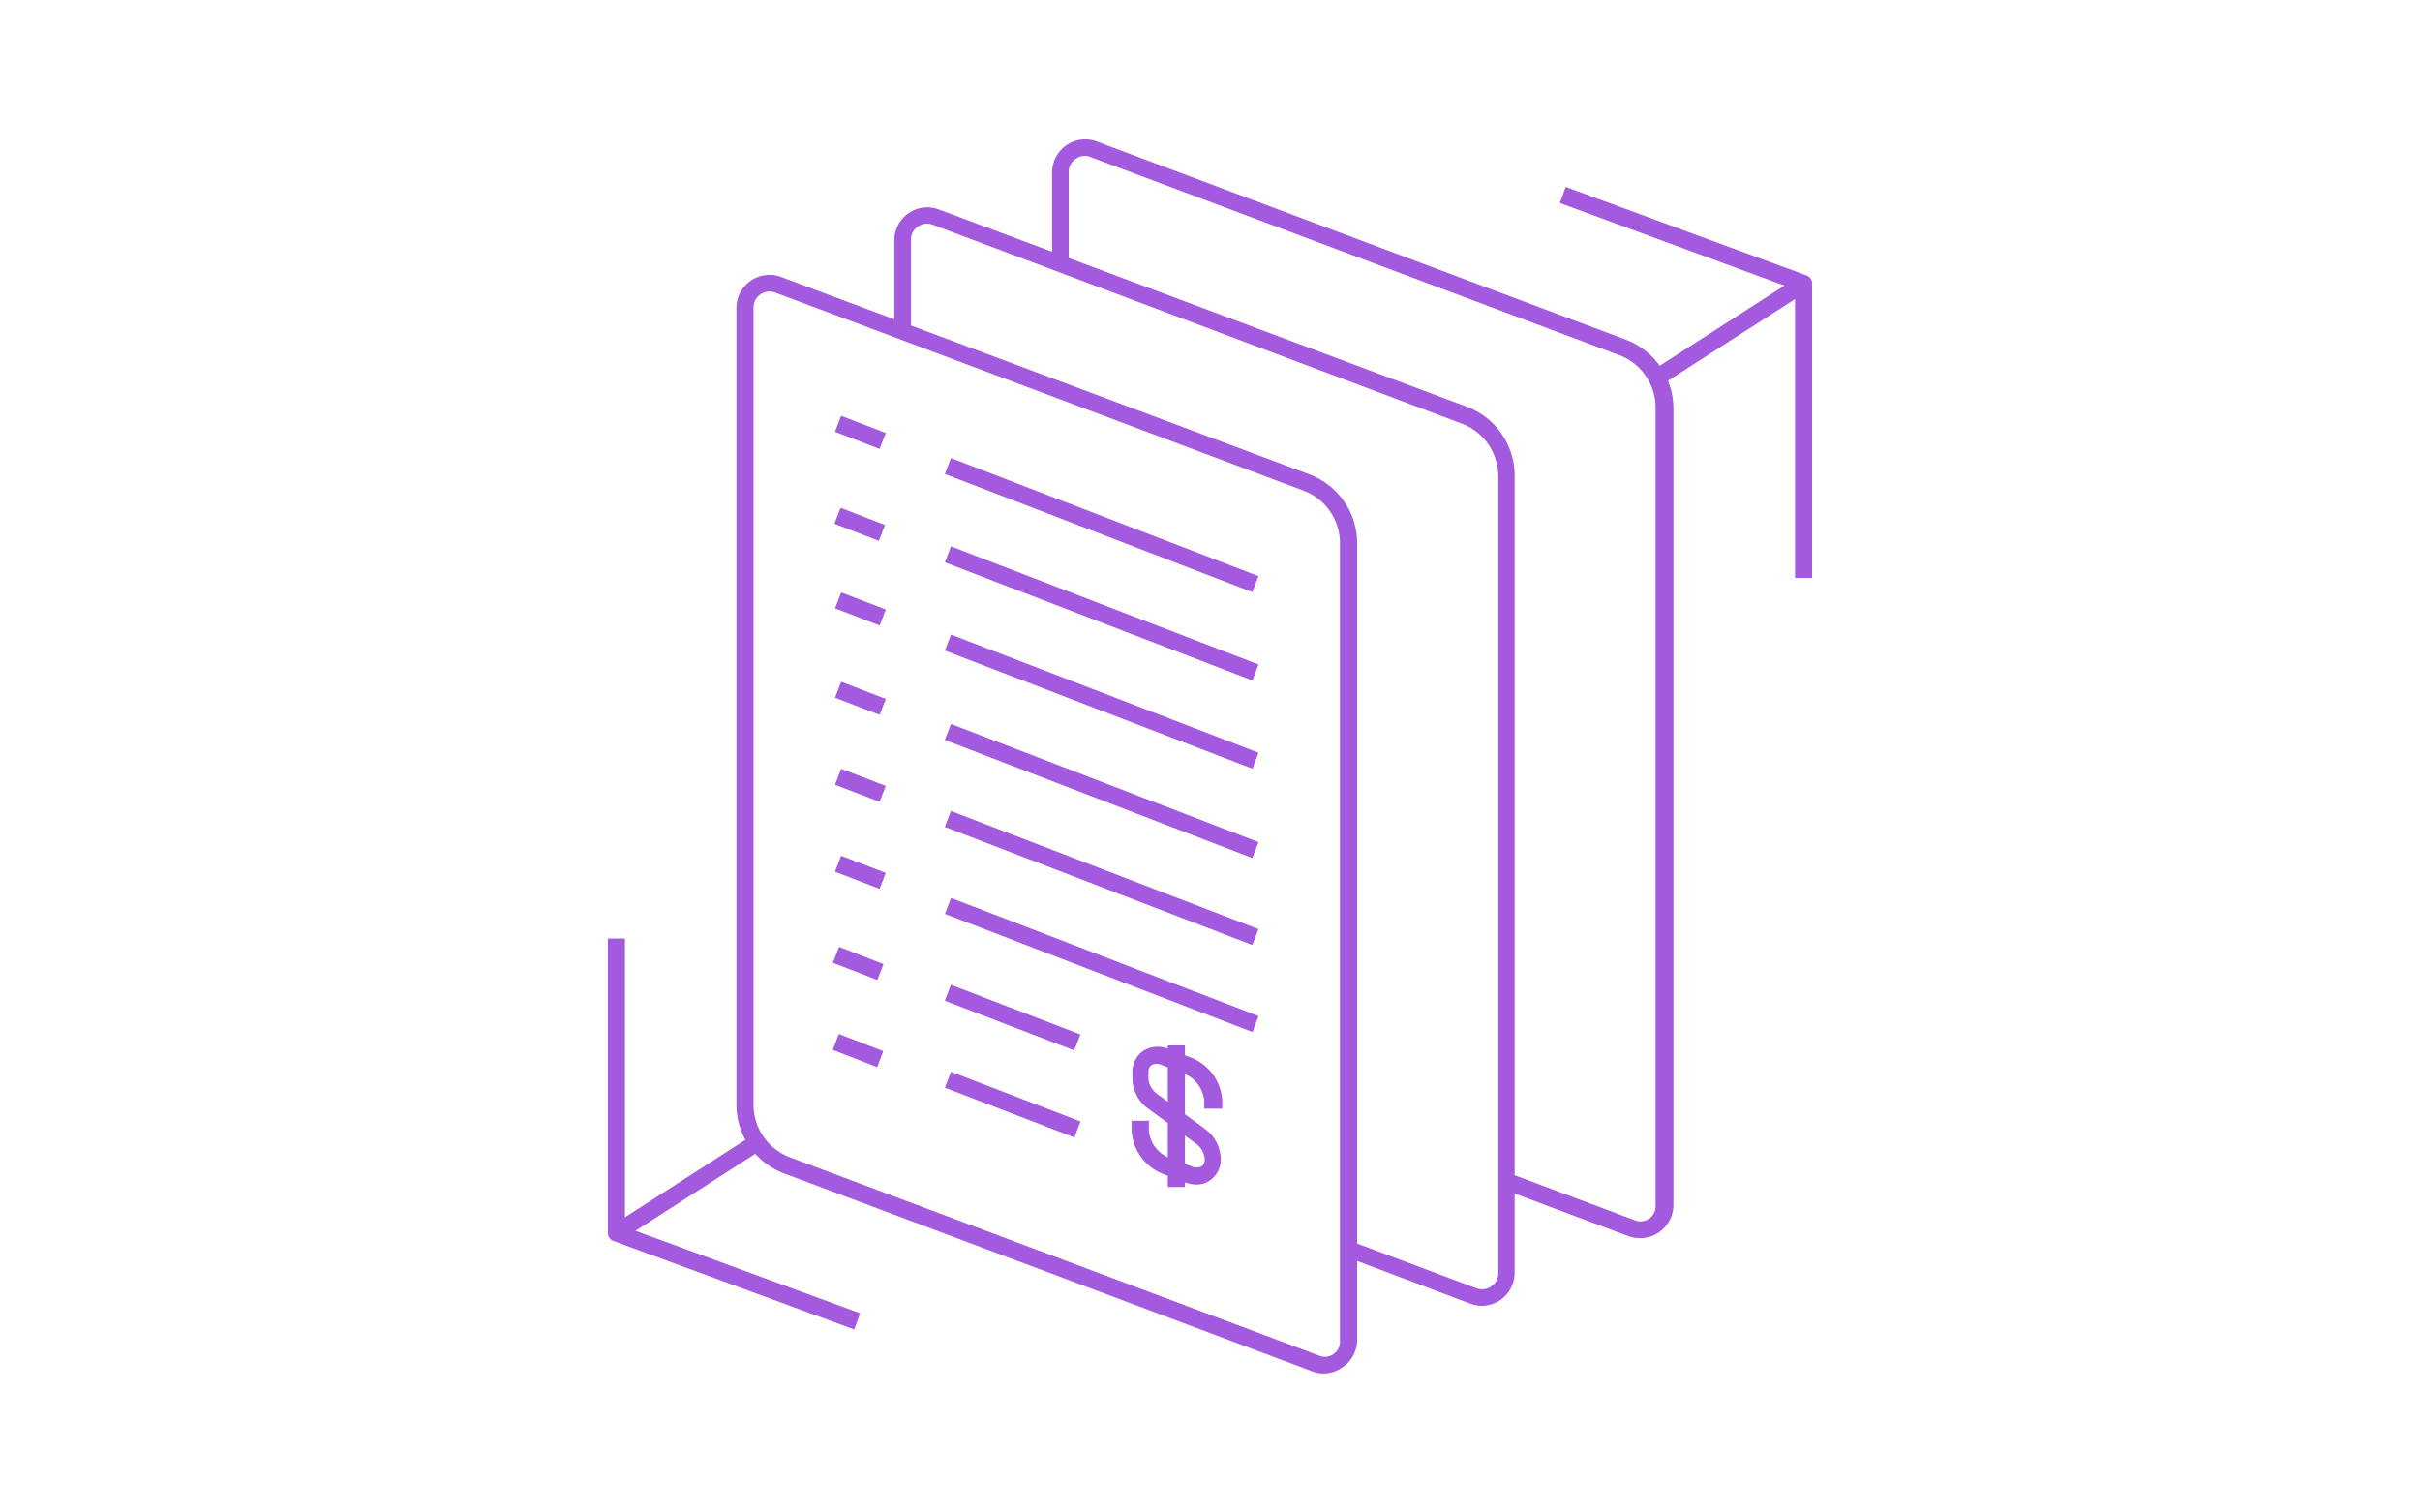 <svg id="Layer_2" data-name="Layer 2" xmlns="http://www.w3.org/2000/svg" viewBox="0 0 160 100"><defs><style>.cls-1{fill:#a35adf;}</style></defs><path class="cls-1" d="M108.41,81.86a2.28,2.28,0,0,1-.77-.14l-8.28-3.1.4-1.06,8.28,3.1a1,1,0,0,0,1.42-1V26.94a3.71,3.71,0,0,0-2.4-3.46L72.12,10.39a1,1,0,0,0-1,.12,1,1,0,0,0-.46.86v6.05H69.56V11.37a2.19,2.19,0,0,1,3-2l34.94,13.09a4.86,4.86,0,0,1,3.14,4.52V79.67a2.2,2.2,0,0,1-.95,1.8A2.14,2.14,0,0,1,108.41,81.86Z"/><path class="cls-1" d="M98,86.34a2.28,2.28,0,0,1-.77-.14L88.75,83,89.14,82l8.46,3.17a1.05,1.05,0,0,0,1-.13,1,1,0,0,0,.46-.86V31.42A3.72,3.72,0,0,0,96.63,28L61.68,14.86a1.05,1.05,0,0,0-1,.13,1,1,0,0,0-.45.86v5.88H59.13V15.85a2.18,2.18,0,0,1,2.95-2L97,26.9a4.85,4.85,0,0,1,3.14,4.52V84.15a2.19,2.19,0,0,1-.94,1.8A2.25,2.25,0,0,1,98,86.34Z"/><path class="cls-1" d="M87.54,90.81a2.06,2.06,0,0,1-.77-.14h0L51.83,77.58a4.85,4.85,0,0,1-3.14-4.52V20.33a2.19,2.19,0,0,1,3-2L86.59,31.37a4.87,4.87,0,0,1,3.14,4.53V88.63a2.19,2.19,0,0,1-1,1.79A2.14,2.14,0,0,1,87.54,90.81Zm-.37-1.2a1,1,0,0,0,1.42-1V35.9a3.7,3.7,0,0,0-2.4-3.46L51.25,19.34a1.06,1.06,0,0,0-1.43,1V73.06a3.72,3.72,0,0,0,2.41,3.46Z"/><path class="cls-1" d="M56.48,87.9,40.56,82.05a.57.57,0,0,1-.37-.53V62.05h1.13V81.12l15.55,5.71Z"/><rect class="cls-1" x="39.88" y="77.96" width="11.06" height="1.13" transform="translate(-35.25 37.02) rotate(-32.73)"/><path class="cls-1" d="M119.81,38.21h-1.13V19.14l-15.55-5.72.39-1.06,15.92,5.85a.55.55,0,0,1,.37.53Z"/><rect class="cls-1" x="109.07" y="21.16" width="11.06" height="1.13" transform="translate(6.45 65.41) rotate(-32.73)"/><path class="cls-1" d="M79.12,78.32a2.11,2.11,0,0,1-.8-.16l-1.5-.57a3.28,3.28,0,0,1-2-2.84V74.1h1.14v.65a2.13,2.13,0,0,0,1.29,1.78l1.51.58a.82.82,0,0,0,.69,0,.59.59,0,0,0,.2-.5,1.42,1.42,0,0,0-.58-1l-3.2-2.34a2.52,2.52,0,0,1-1-1.93v-.41a1.72,1.72,0,0,1,.7-1.44,1.83,1.83,0,0,1,1.73-.12l1.51.58a3.25,3.25,0,0,1,2,2.83v.52H79.62v-.52A2.15,2.15,0,0,0,78.32,71l-1.5-.58a.75.75,0,0,0-.69,0,.57.57,0,0,0-.2.5v.41a1.39,1.39,0,0,0,.58,1l3.2,2.34a2.52,2.52,0,0,1,1,1.93A1.69,1.69,0,0,1,80.06,78,1.6,1.6,0,0,1,79.12,78.32Z"/><rect class="cls-1" x="77.21" y="69.12" width="1.13" height="9.36"/><rect class="cls-1" x="56.32" y="44.59" width="1.13" height="3.16" transform="translate(-6.61 82.72) rotate(-68.99)"/><rect class="cls-1" x="72.27" y="41.41" width="1.13" height="21.78" transform="translate(-2.1 101.54) rotate(-68.99)"/><rect class="cls-1" x="56.32" y="50.34" width="1.13" height="3.16" transform="translate(-11.98 86.41) rotate(-68.99)"/><rect class="cls-1" x="72.27" y="47.16" width="1.13" height="21.78" transform="translate(-7.47 105.23) rotate(-68.99)"/><rect class="cls-1" x="56.32" y="38.68" width="1.13" height="3.16" transform="translate(-1.09 78.93) rotate(-68.99)"/><rect class="cls-1" x="72.27" y="35.5" width="1.13" height="21.78" transform="translate(3.42 97.75) rotate(-68.99)"/><rect class="cls-1" x="56.32" y="32.84" width="1.13" height="3.16" transform="matrix(0.36, -0.93, 0.93, 0.36, 4.35, 75.18)"/><rect class="cls-1" x="72.27" y="29.66" width="1.13" height="21.78" transform="translate(8.87 94.01) rotate(-68.99)"/><rect class="cls-1" x="56.32" y="27.01" width="1.13" height="3.16" transform="translate(9.8 71.44) rotate(-68.99)"/><rect class="cls-1" x="72.27" y="23.83" width="1.13" height="21.78" transform="translate(14.31 90.26) rotate(-68.99)"/><rect class="cls-1" x="56.32" y="56.09" width="1.13" height="3.16" transform="translate(-17.35 90.1) rotate(-68.99)"/><rect class="cls-1" x="72.27" y="52.91" width="1.13" height="21.78" transform="translate(-12.83 108.92) rotate(-68.99)"/><rect class="cls-1" x="56.32" y="61.84" width="1.13" height="3.16" transform="matrix(0.36, -0.93, 0.93, 0.36, -22.72, 93.77)"/><rect class="cls-1" x="66.39" y="62.7" width="1.13" height="9.17" transform="translate(-19.87 105.66) rotate(-68.99)"/><rect class="cls-1" x="56.32" y="67.59" width="1.13" height="3.16" transform="matrix(0.36, -0.93, 0.93, 0.36, -28.08, 97.46)"/><rect class="cls-1" x="66.39" y="68.45" width="1.13" height="9.17" transform="translate(-25.23 109.35) rotate(-68.99)"/></svg>